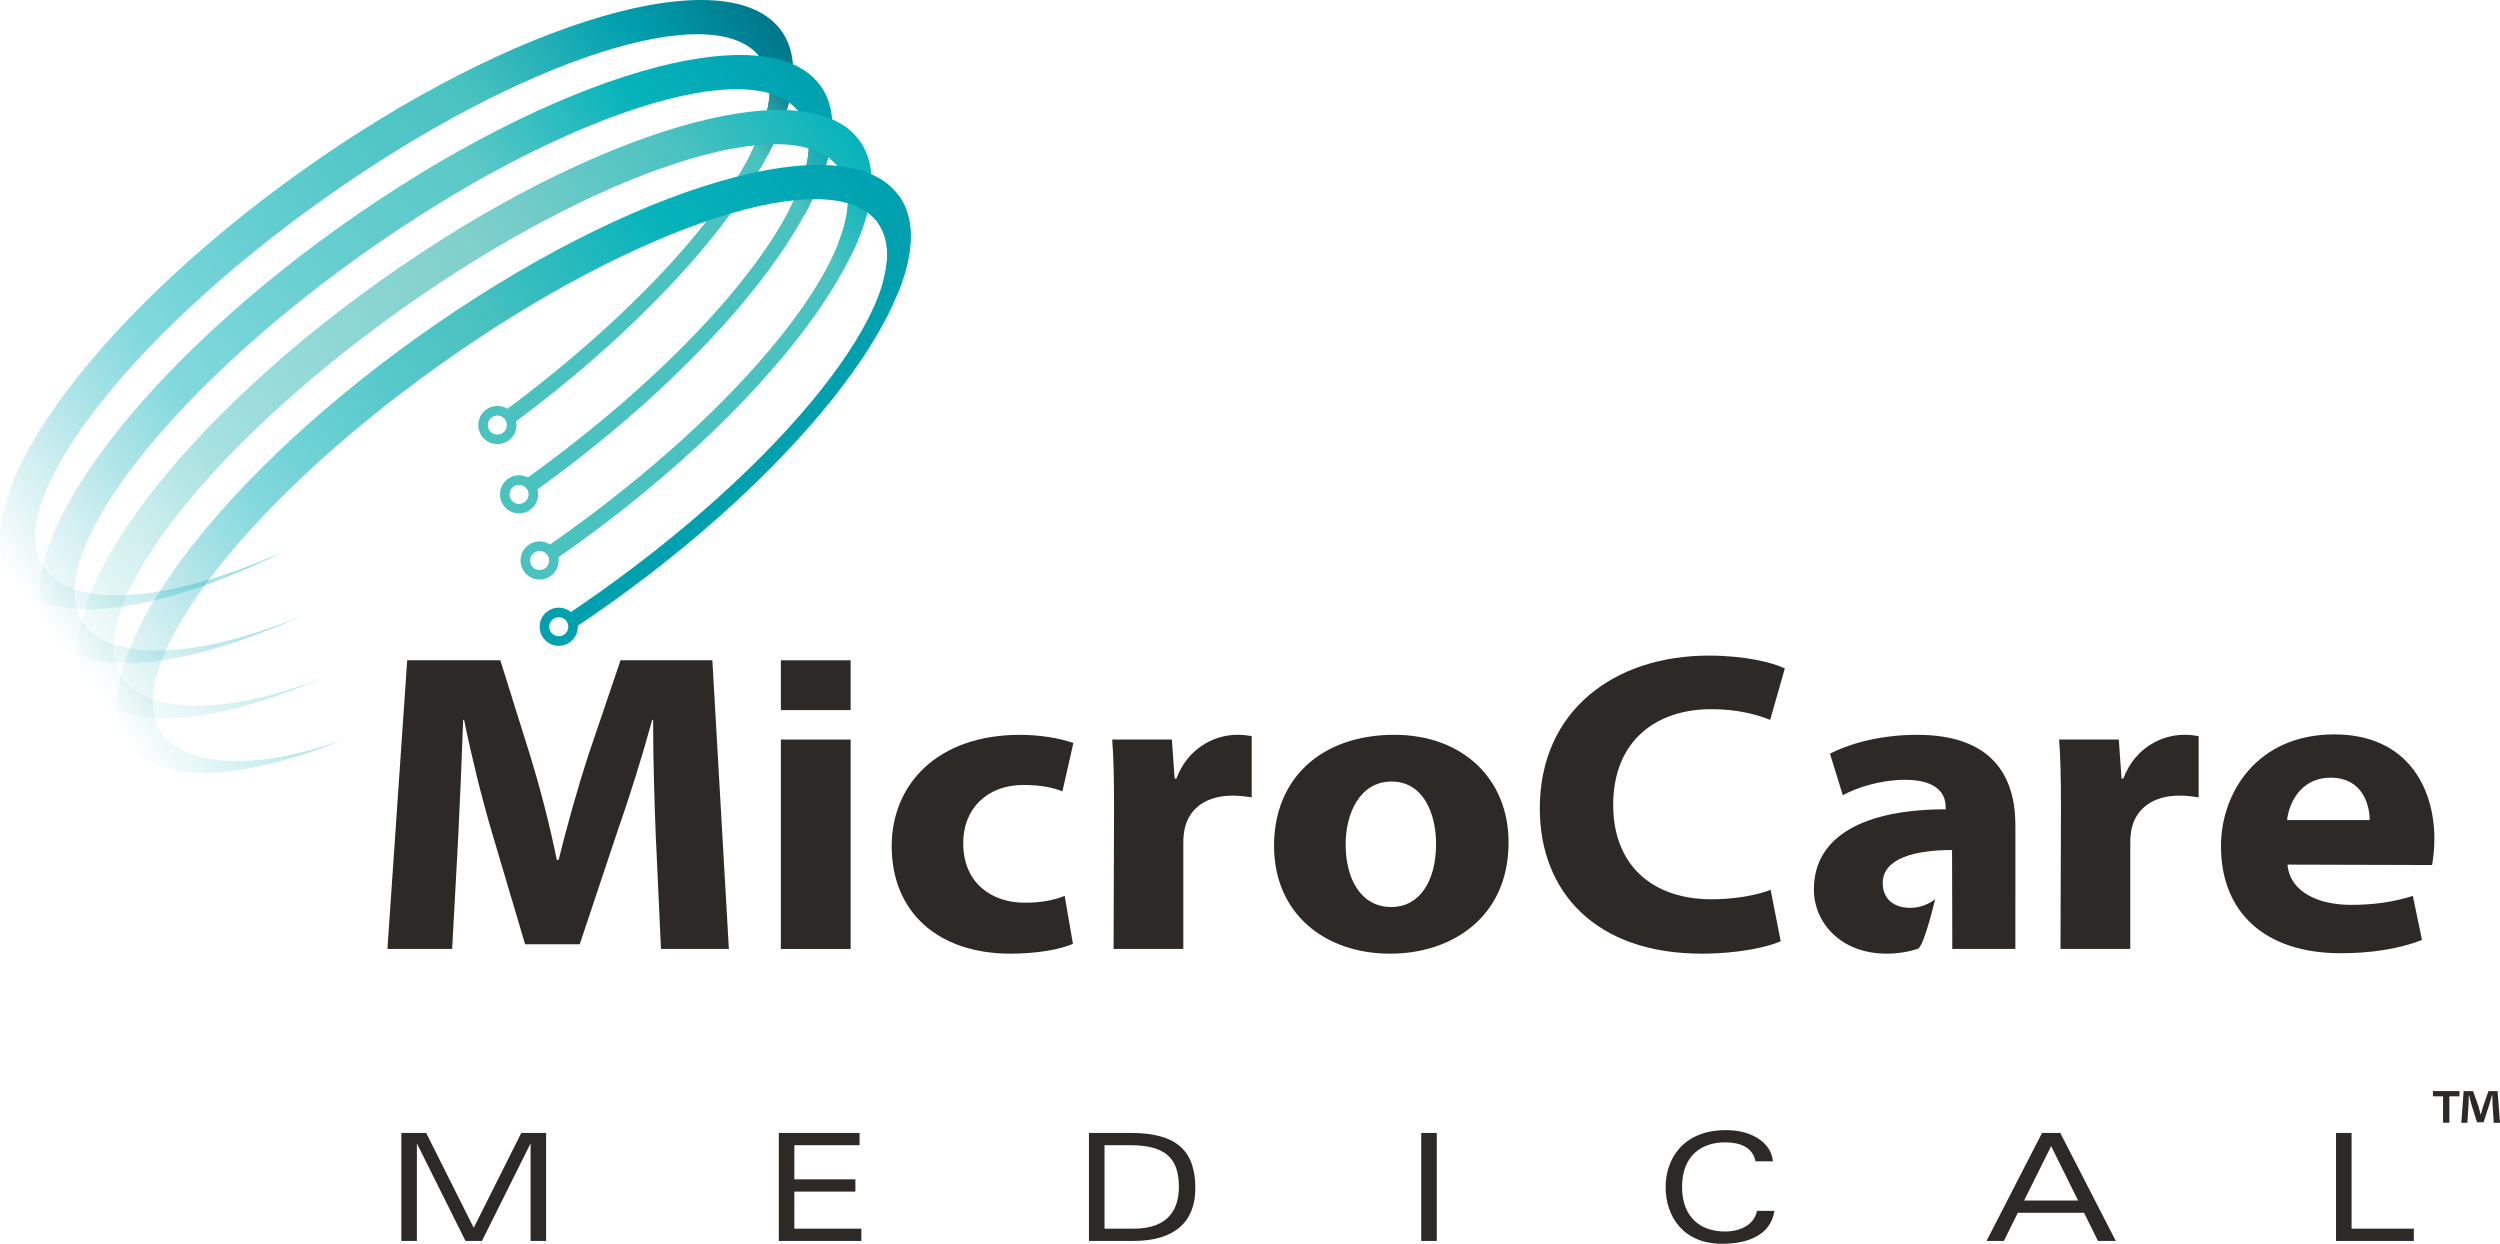 <?xml version="1.0" encoding="UTF-8"?><svg xmlns="http://www.w3.org/2000/svg" xmlns:xlink="http://www.w3.org/1999/xlink" viewBox="0 0 1200 597.01"><defs><style>.k{fill:url(#e);}.l{fill:url(#d);}.m{fill:url(#g);}.n{fill:url(#f);}.o{fill:url(#i);}.p{fill:url(#h);}.q{fill:url(#j);}.r{fill:#00a0af;}.s{fill:#2c2927;}.t{fill:#4ac2c0;}</style><linearGradient id="d" x1="399.27" y1="1692.49" x2="852.86" y2="1692.49" gradientTransform="translate(658.12 1882.6) rotate(-35.46) scale(1 -1)" gradientUnits="userSpaceOnUse"><stop offset="0" stop-color="#00a0af" stop-opacity="0"/><stop offset=".26" stop-color="#06b3bb" stop-opacity=".5"/><stop offset=".69" stop-color="#4ac2c0"/><stop offset=".87" stop-color="#00a0af"/><stop offset="1" stop-color="#00768a"/></linearGradient><linearGradient id="e" x1="636.34" y1="1639.61" x2="844.69" y2="1639.61" gradientTransform="translate(658.12 1882.6) rotate(-35.46) scale(1 -1)" gradientUnits="userSpaceOnUse"><stop offset=".83" stop-color="#4ac2c0"/><stop offset="1" stop-color="#00768a"/></linearGradient><linearGradient id="f" x1="399.27" y1="1661.06" x2="852.85" y2="1661.06" gradientTransform="translate(658.12 1882.6) rotate(-35.46) scale(1 -1)" gradientUnits="userSpaceOnUse"><stop offset="0" stop-color="#00a0af" stop-opacity="0"/><stop offset=".26" stop-color="#06b3bb" stop-opacity=".5"/><stop offset=".65" stop-color="#4ac2c0" stop-opacity=".9"/><stop offset=".83" stop-color="#06b3bb"/><stop offset="1" stop-color="#00a0af"/></linearGradient><linearGradient id="g" x1="626.11" y1="1606.62" x2="845.48" y2="1606.62" gradientTransform="translate(658.12 1882.6) rotate(-35.46) scale(1 -1)" gradientUnits="userSpaceOnUse"><stop offset=".84" stop-color="#4ac2c0"/><stop offset="1" stop-color="#00a0af"/></linearGradient><linearGradient id="h" x1="399.27" y1="1629.83" x2="852.86" y2="1629.83" gradientTransform="translate(658.12 1882.6) rotate(-35.46) scale(1 -1)" gradientUnits="userSpaceOnUse"><stop offset="0" stop-color="#4ac2c0" stop-opacity="0"/><stop offset=".26" stop-color="#4ac2c0" stop-opacity=".5"/><stop offset=".59" stop-color="#74cbc6" stop-opacity=".9"/><stop offset=".84" stop-color="#4ac2c0"/><stop offset="1" stop-color="#06b3bb"/></linearGradient><linearGradient id="i" x1="615.92" y1="1574.89" x2="844.92" y2="1574.89" gradientTransform="translate(658.12 1882.6) rotate(-35.46) scale(1 -1)" gradientUnits="userSpaceOnUse"><stop offset=".84" stop-color="#4ac2c0"/><stop offset="1" stop-color="#06b3bb"/></linearGradient><linearGradient id="j" x1="399.27" y1="1598.69" x2="852.87" y2="1598.69" gradientTransform="translate(658.12 1882.6) rotate(-35.46) scale(1 -1)" gradientUnits="userSpaceOnUse"><stop offset="0" stop-color="#00a0af" stop-opacity="0"/><stop offset=".26" stop-color="#06b3bb" stop-opacity=".5"/><stop offset=".56" stop-color="#4ac2c0"/><stop offset=".78" stop-color="#06b3bb"/><stop offset="1" stop-color="#00a0af"/></linearGradient></defs><g id="a"/><g id="b"><g id="c"><g><g><path class="l" d="M369,73.56c-4.03,2.48-5.62,2.85-8.42-.29,9.7-19.19,11.81-35.09,4.54-45.3-21.37-30-115.66,.49-210.61,68.12C59.55,163.7-.1,242.83,21.27,272.84c13.82,19.42,59.31,16.88,114.63-8.04h0c-61.25,30.53-113.4,36.91-130.27,13.21-25.27-35.48,36.96-123.15,138.99-195.81C246.66,9.54,349.85-20.6,375.12,14.88c9.51,13.36,6.61,34.11-6.12,58.68Z"/><path class="k" d="M380.45,39.59c-.61,5.85-2.2,12.18-4.7,18.92-15.19,40.9-63.87,96.53-131.31,146.15l-1.09-3.37-1.27-3.96c65.64-48.63,112.62-101.96,124.47-138.19,1.2-3.67,2.02-7.15,2.49-10.43,.64-4.54,.56-8.69-.27-12.41-.68-3.07,12.72-6.45,11.69,3.29Z"/><path class="n" d="M386.2,102.96c-3.4,1.77-5.83,2.01-7.24-2.43,10.05-19.57,12.34-35.8,4.96-46.17-21.37-30-115.66,.49-210.62,68.11C78.35,190.09,18.69,269.23,40.06,299.24c13.08,18.35,54.59,17.53,105.7-4.04h0c-57.44,25.96-105.27,31.77-121.33,9.21C-.84,268.92,61.39,181.25,163.41,108.6,265.45,35.94,368.66,5.79,393.92,41.28c9.9,13.9,6.37,35.81-7.72,61.68Z"/><path class="m" d="M399.42,64.13c-.52,7.16-2.56,15.09-5.99,23.64-17.03,42.3-68.34,99.34-138.47,149.29l-2.38-7.32c68.39-49.05,118.12-103.93,131.86-141.61,1.57-4.33,2.68-8.44,3.27-12.27,.64-4.08,.73-7.84,.2-11.29-.58-3.84,12.14-9.4,11.51-.44Z"/><path class="p" d="M409.08,121.34q-4.94,.26-6.74-4.48c5.96-15.08,6.44-27.57,.38-36.1-21.37-30-115.67,.48-210.64,68.1C97.14,216.48,37.49,295.62,58.86,325.63c12.29,17.25,49.82,17.85,96.63-.46h0c-53.13,23.02-97.03,27.02-112.27,5.63-25.27-35.48,36.97-123.15,138.99-195.81,102.04-72.65,205.24-102.8,230.5-67.32,8.86,12.45,6.96,31.3-3.63,53.67Z"/><path class="o" d="M418.1,91.85c-4.1,42.74-60.93,112.21-144.38,171.63-2.76,1.97-5.53,3.9-8.31,5.81l-2.36-7.28c2.14-1.49,4.3-2.96,6.43-4.49,87.42-62.25,144.91-134.27,136.81-168.72-.7-2.97,12.72-6.48,11.81,3.04Z"/><path class="q" d="M431.38,139.66q-5.54,1.92-7.62-4.13c3.3-11.62,2.74-21.36-2.25-28.39-21.37-30.01-115.66,.48-210.62,68.11C115.94,242.88,56.28,322.01,77.65,352.01c11.49,16.13,45.13,18.13,87.5,2.96h0c-49.39,19.72-88.77,22.41-103.13,2.22-25.27-35.48,36.97-123.14,138.99-195.81,102.04-72.66,205.23-102.8,230.51-67.32,7.76,10.92,7.25,26.77-.14,45.6Z"/><path class="r" d="M292.51,289.88c-5.57,3.96-11.14,7.78-16.69,11.48l-2.35-7.22c4.93-3.31,9.86-6.71,14.8-10.22,94.96-67.62,154.61-146.75,133.24-176.77,4.69-2.75,7.1-6.69,10.01-13.09,25.27,35.5-36.98,123.15-139,195.82Z"/><path class="t" d="M243.85,229.83c4.13-2.93,9.85-1.94,12.77,2.16,2.92,4.12,1.94,9.84-2.17,12.76-4.11,2.93-9.85,1.96-12.77-2.16-2.92-4.1-1.94-9.85,2.16-12.76h0Zm7.95,11.2c2.06-1.46,2.54-4.33,1.08-6.39-1.46-2.05-4.32-2.54-6.37-1.08-2.06,1.46-2.56,4.32-1.09,6.38,1.46,2.06,4.33,2.54,6.38,1.09h0Z"/><path class="t" d="M233.44,196.55c4.13-2.93,9.85-1.94,12.76,2.16,2.91,4.12,1.95,9.85-2.17,12.77-4.12,2.92-9.84,1.96-12.76-2.17-2.92-4.11-1.94-9.85,2.17-12.76h0Zm7.94,11.2c2.07-1.46,2.54-4.32,1.08-6.38-1.45-2.05-4.31-2.55-6.36-1.08-2.07,1.47-2.56,4.32-1.11,6.38,1.46,2.06,4.34,2.54,6.39,1.08h0Z"/><path class="r" d="M262.89,293.37c4.12-2.93,9.85-1.95,12.78,2.16,2.91,4.11,1.94,9.84-2.18,12.77-4.11,2.92-9.85,1.95-12.77-2.17-2.92-4.12-1.95-9.86,2.17-12.77h0Zm7.95,11.2c2.07-1.47,2.54-4.32,1.08-6.39-1.47-2.06-4.3-2.54-6.38-1.07-2.05,1.45-2.54,4.31-1.07,6.36,1.46,2.07,4.32,2.55,6.37,1.1h0Z"/><path class="t" d="M253.71,261.56c4.11-2.92,9.84-1.95,12.76,2.16,2.92,4.13,1.94,9.86-2.17,12.78-4.12,2.91-9.85,1.95-12.76-2.18-2.92-4.11-1.96-9.84,2.17-12.76h0Zm7.95,11.19c2.05-1.46,2.53-4.31,1.07-6.37-1.45-2.05-4.3-2.54-6.37-1.08-2.06,1.46-2.55,4.31-1.09,6.38,1.46,2.05,4.33,2.55,6.39,1.08h0Z"/></g><g><g><path class="s" d="M314.82,402.47c-.65-16.65-1.32-36.59-1.32-56.94h-.43c-4.85,17.67-11.02,37.4-16.74,53.65l-18.06,54.06h-26.22l-15.86-53.45c-4.84-16.43-9.69-35.97-13.43-54.26h-.44c-.66,18.69-1.55,40.08-2.43,57.34l-2.86,52.62h-31.06l9.48-138.55h44.71l14.54,46.47c4.85,15.83,9.26,33.09,12.56,49.33h.88c3.97-16.04,9.03-34.13,14.1-49.76l15.63-46.05h44.06l7.93,138.55h-32.59l-2.43-53.02Z"/><g><path class="s" d="M374.81,455.5v-100.51h33.49v100.51h-33.49Z"/><path class="s" d="M374.81,340.85v-23.9h33.49v23.9h-33.49Z"/></g><path class="s" d="M515.01,453.04c-5.94,2.66-17.18,4.72-29.95,4.72-34.8,0-57.05-19.94-57.05-51.59,0-29.4,21.58-53.45,61.67-53.45,8.82,0,18.51,1.45,25.55,3.91l-5.28,23.23c-3.97-1.63-9.92-3.08-18.73-3.08-17.62,0-29.08,11.71-28.86,28.16,0,18.51,13.22,28.37,29.52,28.37,7.93,0,14.1-1.23,19.17-3.29l3.95,23.02Z"/><path class="s" d="M534.74,388.08c0-14.8-.22-24.46-.88-33.09h28.64l1.32,18.69h.87c5.51-14.8,18.51-20.97,29.08-20.97,3.08,0,4.63,.22,7.05,.62v29.4c-2.87-.4-5.5-.83-9.26-.83-12.33,0-20.7,5.96-22.9,15.83-.44,2.06-.67,4.31-.67,6.99v50.77h-33.47l.22-67.42Z"/><path class="s" d="M667.28,457.76c-31.5,0-55.74-19.32-55.74-51.8s22.91-53.25,57.72-53.25c32.82,0,54.85,21.19,54.85,51.59,0,36.59-27.97,53.45-56.61,53.45h-.21Zm.66-22.4c13.22,0,21.37-12.14,21.37-30.22,0-14.8-6.17-30-21.37-30s-22.03,15.2-22.03,30.21c0,17.07,7.71,30.02,21.81,30.02h.22Z"/><path class="s" d="M854.75,451.81c-5.95,2.66-20.05,5.95-37.89,5.95-51.32,0-77.76-30-77.76-69.68,0-47.28,36.12-73.39,81.06-73.39,17.4,0,30.61,3.28,36.56,6.17l-7.05,24.68c-6.61-2.68-16.08-5.14-28.2-5.14-26.42,0-47.14,15-47.14,46.05,0,27.75,17.63,45.21,47.37,45.21,10.34,0,21.36-1.84,28.2-4.52l4.84,24.68Z"/><path class="s" d="M989.26,388.08c0-14.8-.22-24.46-.88-33.09h28.64l1.32,18.69h.89c5.51-14.8,18.5-20.97,29.08-20.97,3.08,0,4.62,.22,7.05,.62v29.4c-2.87-.4-5.52-.83-9.25-.83-12.34,0-20.72,5.96-22.92,15.83-.44,2.06-.66,4.31-.66,6.99v50.77h-33.49l.22-67.42Z"/><path class="s" d="M1098.01,415.01c1.1,13.15,14.77,19.32,30.41,19.32,11.45,0,20.71-1.43,29.74-4.32l4.4,21.17c-11.02,4.31-24.45,6.37-38.99,6.37-36.57,0-57.5-19.74-57.5-51.39,0-25.49,17.19-53.65,54.41-53.65,34.81,0,48.02,25.29,48.02,50.16,0,5.34-.66,10.08-1.1,12.54l-69.39-.2Zm39.44-21.39c0-7.4-3.53-20.34-18.72-20.34-14.33,0-20.04,12.13-20.93,20.34h39.65Z"/><path class="s" d="M967.39,431.24v-35.14c0-23.65-11.23-43.39-47.15-43.39-19.61,0-34.36,5.14-41.85,9.05l6.16,19.94c7.06-3.91,18.73-7.4,29.74-7.4,16.52,0,19.61,7.6,19.61,12.94v1.23c-38.12,0-63.23,12.34-63.23,38.45,0,16.03,13,30.83,34.81,30.83,5.43,0,10.5-.81,15.09-2.35,2.97-1.01,8.29-23.79,8.29-23.79-3.22,2.51-7.38,4.15-11.92,4.15-7.5,0-13.22-3.9-13.22-11.92,0-11.92,15.65-15.83,33.27-15.83l.12,47.48h30.27v-24.25Z"/></g><g><path class="s" d="M200.25,549.12h-.15v46.53h-7.46v-51.84h11.92l22.83,45.53,22.83-45.53h11.92v51.84h-7.46v-46.53h-.15l-23.18,46.53h-7.91l-23.19-46.53Z"/><path class="s" d="M373.82,543.81h38.77v5.89h-31.3v16.37h29.3v5.89h-29.3v17.8h32.17v5.89h-39.63v-51.84Z"/><path class="s" d="M522.69,543.81h20.19c23.05,0,30.88,9.62,30.88,26.57,0,15.94-9.7,25.27-29.8,25.27h-21.26v-51.84Zm7.47,45.95h14.08c17.09,0,21.62-9.91,21.62-20.03,0-13.43-6.04-20.04-23.42-20.04h-12.27v40.07Z"/><path class="s" d="M682.19,543.81h7.47v51.84h-7.47v-51.84Z"/><path class="s" d="M851.7,581.22c-1.65,11.42-12.41,15.8-25.13,15.8-18.52,0-27.07-13-27.07-27.29,0-12.35,7.39-27.28,29.14-27.28,12.29,0,21.69,6.17,22.34,15h-8.33c-1.3-6.75-7.4-9.12-14.58-9.12-11.84,0-20.68,6.82-20.68,21.4s8.84,21.4,20.68,21.4c7.11,0,13.99-3.16,15.29-9.91h8.33Z"/><path class="s" d="M1000.36,582.15h-31.81l-6.68,13.5h-8.33l26.64-51.84h8.75l26.65,51.84h-8.55l-6.68-13.5Zm-2.88-5.89l-12.92-26.14-13,26.14h25.92Z"/><path class="s" d="M1121.29,543.81h7.47v45.95h29.87v5.89h-37.34v-51.84Z"/></g><path class="s" d="M1180.55,523.72v2.51h-4.86v12.68h-3.02v-12.68h-4.86v-2.51h12.74Zm16.43,15.2l-.56-8.94c-.06-1.17-.06-2.63-.11-4.25h-.17c-.39,1.34-.84,3.13-1.29,4.53l-2.74,8.44h-3.13l-2.74-8.66c-.28-1.17-.73-2.96-1.06-4.3h-.17c0,1.4-.06,2.85-.11,4.25l-.56,8.94h-2.91l1.12-15.2h4.53l2.63,7.43c.34,1.17,.61,2.29,1.01,3.86h.06c.39-1.4,.73-2.68,1.06-3.8l2.63-7.49h4.36l1.17,15.2h-3.02Z"/></g></g></g></g></svg>